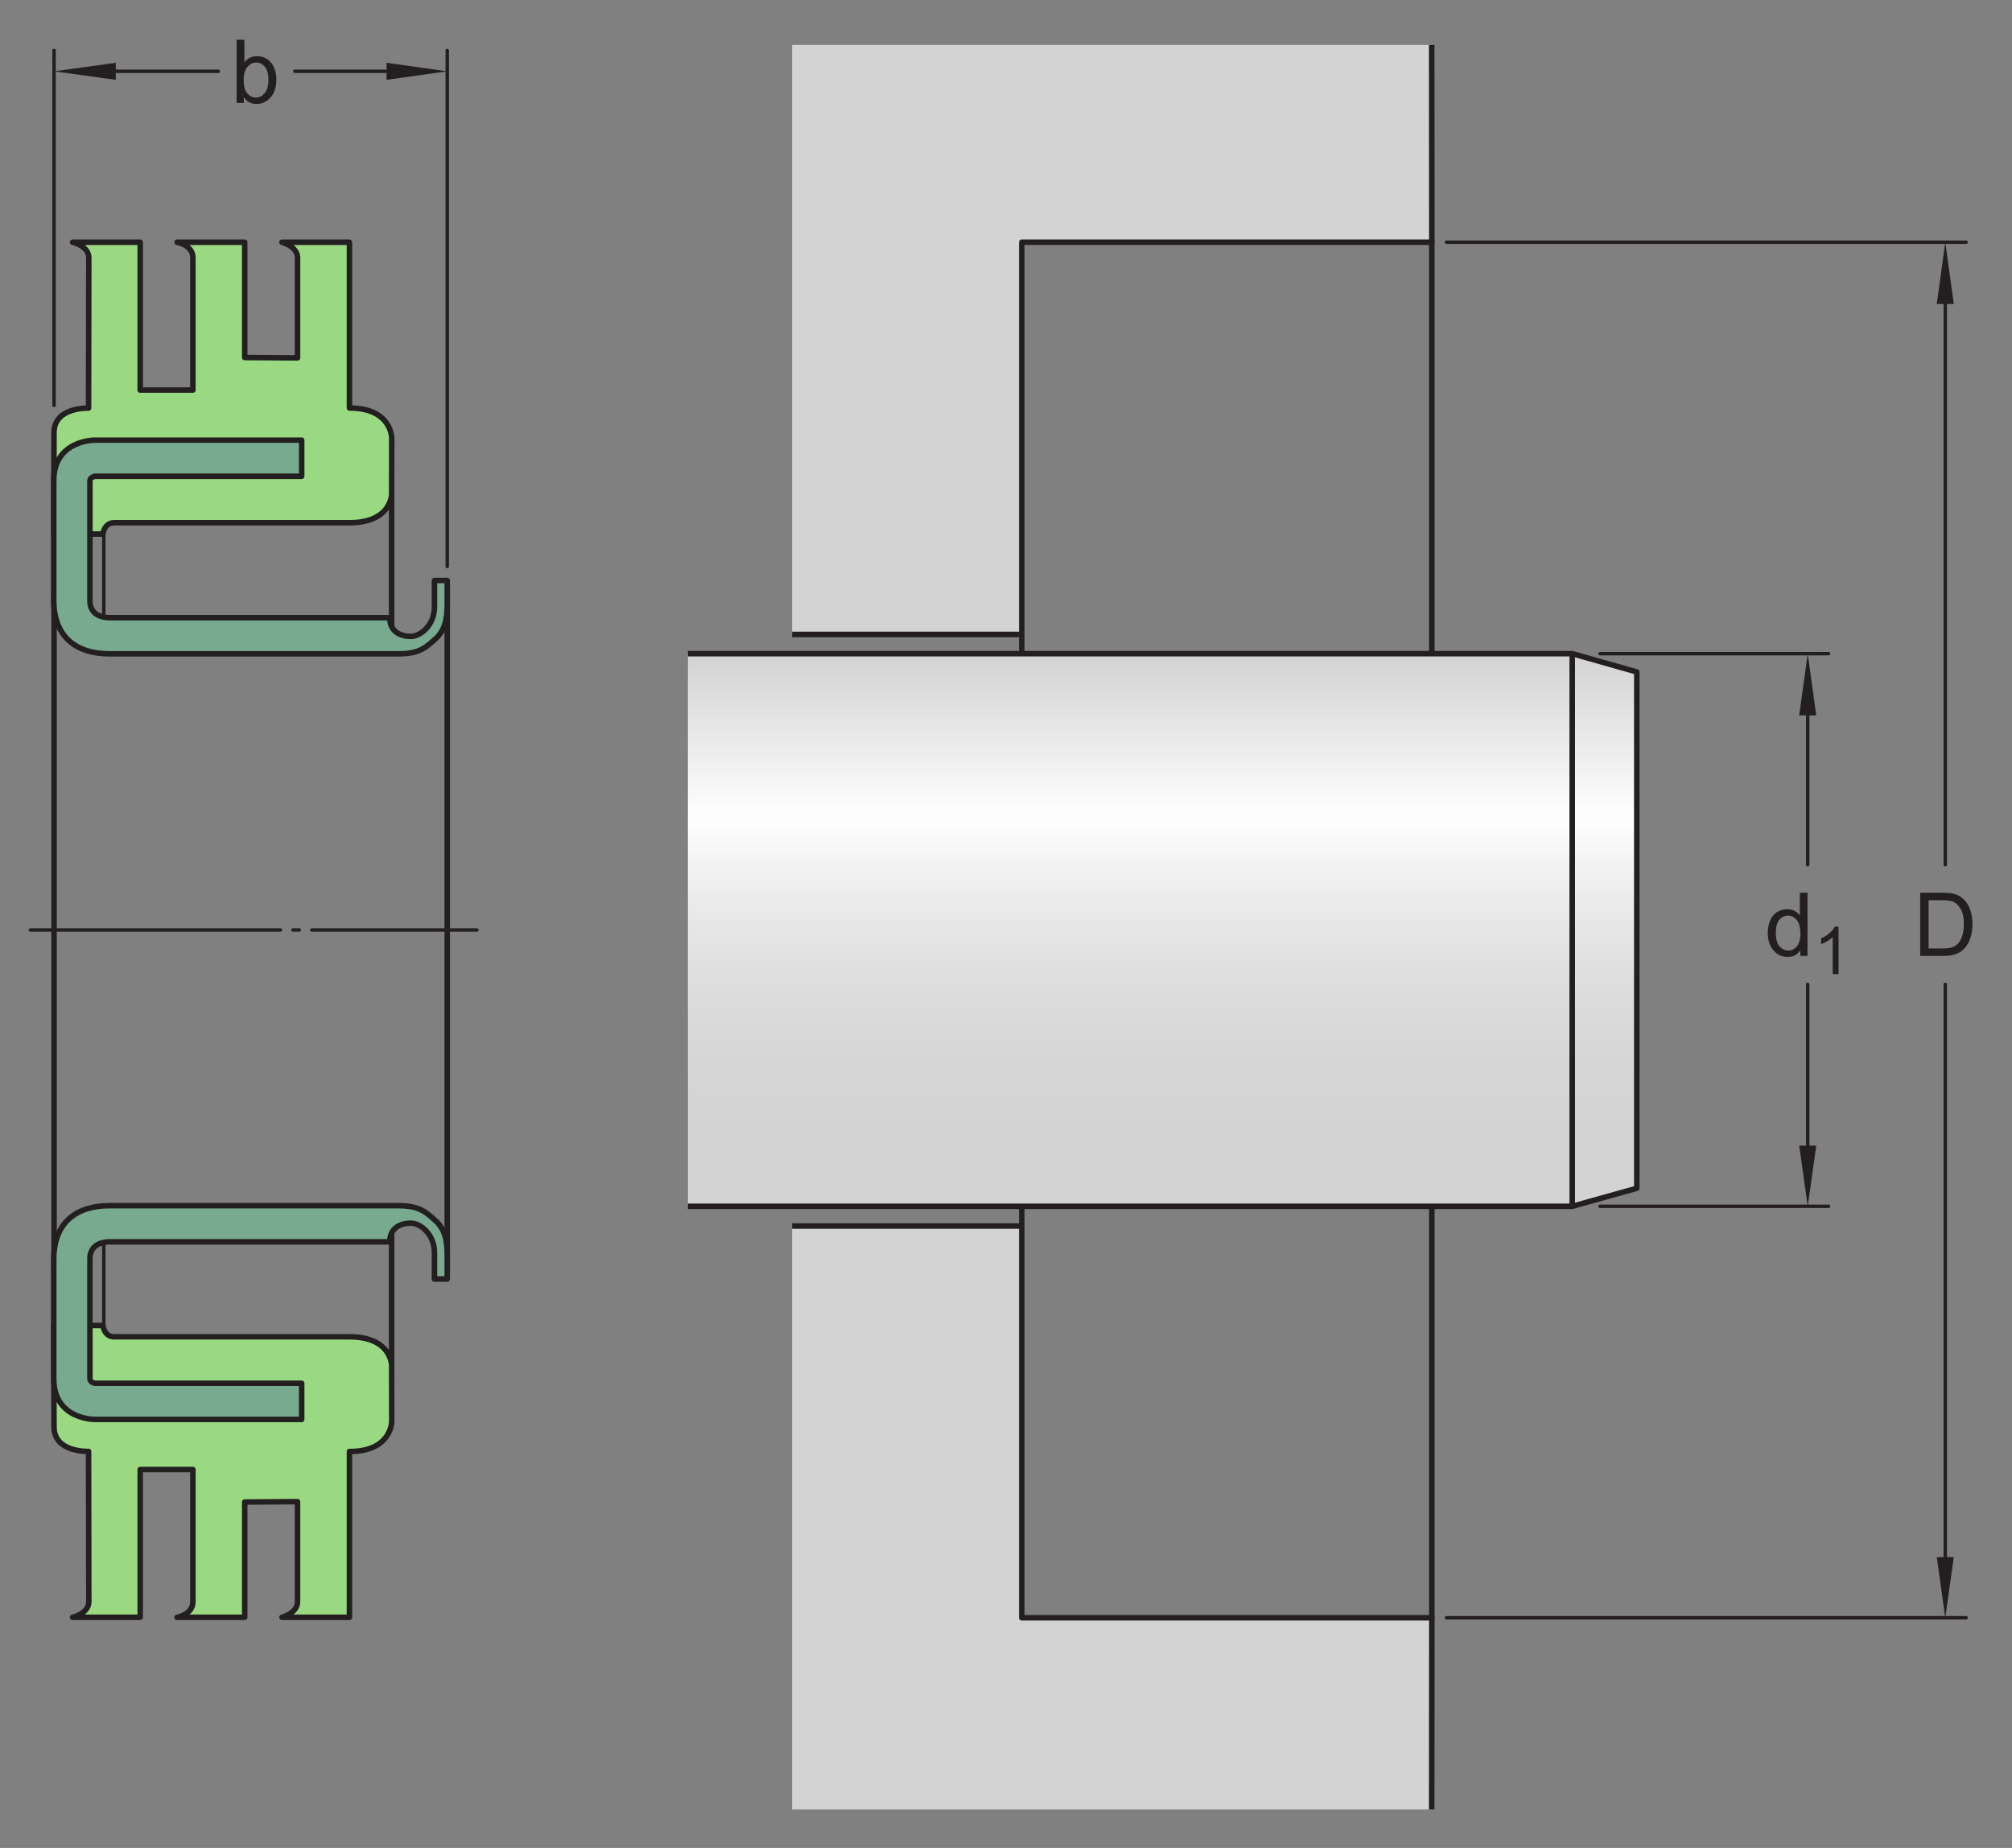 <?xml version="1.0" encoding="UTF-8"?>
<svg xmlns="http://www.w3.org/2000/svg" xmlns:xlink="http://www.w3.org/1999/xlink" width="273.67pt" height="251.33pt" viewBox="0 0 273.67 251.33" version="1.1">
<rect x="0" y="0" width="273.67" height="251.33" fill="#808080" stroke="none"/>
<defs>
<g>
<symbol overflow="visible" id="glyph0-0">
<path style="stroke:none;" d="M 1.5 0 L 1.5 -7.5 L 7.5 -7.5 L 7.5 0 Z M 1.688 -0.188 L 7.312 -0.188 L 7.312 -7.312 L 1.688 -7.312 Z M 1.688 -0.188 "/>
</symbol>
<symbol overflow="visible" id="glyph0-1">
<path style="stroke:none;" d="M 1.766 0 L 0.781 0 L 0.781 -8.594 L 1.844 -8.594 L 1.844 -5.531 C 2.289 -6.082 2.859 -6.359 3.547 -6.359 C 3.93 -6.359 4.289 -6.281 4.625 -6.125 C 4.969 -5.977 5.25 -5.766 5.469 -5.484 C 5.695 -5.203 5.875 -4.863 6 -4.469 C 6.125 -4.07 6.188 -3.648 6.188 -3.203 C 6.188 -2.141 5.922 -1.316 5.391 -0.734 C 4.859 -0.148 4.227 0.141 3.5 0.141 C 2.758 0.141 2.18 -0.164 1.766 -0.781 Z M 1.75 -3.156 C 1.75 -2.414 1.852 -1.879 2.062 -1.547 C 2.395 -1.004 2.844 -0.734 3.406 -0.734 C 3.863 -0.734 4.258 -0.93 4.594 -1.328 C 4.938 -1.723 5.109 -2.32 5.109 -3.125 C 5.109 -3.938 4.945 -4.535 4.625 -4.922 C 4.301 -5.305 3.91 -5.5 3.453 -5.5 C 2.992 -5.5 2.594 -5.297 2.25 -4.891 C 1.914 -4.492 1.75 -3.914 1.75 -3.156 Z M 1.75 -3.156 "/>
</symbol>
<symbol overflow="visible" id="glyph0-2">
<path style="stroke:none;" d="M 4.828 0 L 4.828 -0.781 C 4.43 -0.164 3.852 0.141 3.094 0.141 C 2.594 0.141 2.133 0.004 1.719 -0.266 C 1.301 -0.547 0.977 -0.93 0.75 -1.422 C 0.52 -1.91 0.406 -2.473 0.406 -3.109 C 0.406 -3.723 0.508 -4.285 0.719 -4.797 C 0.926 -5.305 1.238 -5.691 1.656 -5.953 C 2.07 -6.223 2.535 -6.359 3.047 -6.359 C 3.422 -6.359 3.754 -6.281 4.047 -6.125 C 4.336 -5.969 4.578 -5.766 4.766 -5.516 L 4.766 -8.594 L 5.812 -8.594 L 5.812 0 Z M 1.5 -3.109 C 1.5 -2.305 1.664 -1.707 2 -1.312 C 2.332 -0.926 2.727 -0.734 3.188 -0.734 C 3.645 -0.734 4.035 -0.922 4.359 -1.297 C 4.68 -1.672 4.844 -2.242 4.844 -3.016 C 4.844 -3.867 4.676 -4.492 4.344 -4.891 C 4.02 -5.285 3.617 -5.484 3.141 -5.484 C 2.672 -5.484 2.281 -5.289 1.969 -4.906 C 1.656 -4.531 1.5 -3.93 1.5 -3.109 Z M 1.5 -3.109 "/>
</symbol>
<symbol overflow="visible" id="glyph0-3">
<path style="stroke:none;" d="M 0.922 0 L 0.922 -8.594 L 3.891 -8.594 C 4.555 -8.594 5.066 -8.551 5.422 -8.469 C 5.91 -8.352 6.328 -8.148 6.672 -7.859 C 7.129 -7.473 7.469 -6.977 7.688 -6.375 C 7.914 -5.781 8.031 -5.102 8.031 -4.344 C 8.031 -3.688 7.953 -3.109 7.797 -2.609 C 7.648 -2.109 7.457 -1.691 7.219 -1.359 C 6.977 -1.023 6.711 -0.766 6.422 -0.578 C 6.141 -0.391 5.801 -0.242 5.406 -0.141 C 5.008 -0.047 4.551 0 4.031 0 Z M 2.062 -1.016 L 3.891 -1.016 C 4.461 -1.016 4.91 -1.066 5.234 -1.172 C 5.555 -1.273 5.812 -1.426 6 -1.625 C 6.27 -1.883 6.477 -2.242 6.625 -2.703 C 6.781 -3.16 6.859 -3.711 6.859 -4.359 C 6.859 -5.254 6.707 -5.941 6.406 -6.422 C 6.113 -6.91 5.758 -7.238 5.344 -7.406 C 5.031 -7.52 4.539 -7.578 3.875 -7.578 L 2.062 -7.578 Z M 2.062 -1.016 "/>
</symbol>
<symbol overflow="visible" id="glyph1-0">
<path style="stroke:none;" d="M 1.125 0 L 1.125 -5.625 L 5.625 -5.625 L 5.625 0 Z M 1.266 -0.141 L 5.484 -0.141 L 5.484 -5.484 L 1.266 -5.484 Z M 1.266 -0.141 "/>
</symbol>
<symbol overflow="visible" id="glyph1-1">
<path style="stroke:none;" d="M 3.359 0 L 2.562 0 L 2.562 -5.047 C 2.375 -4.859 2.125 -4.672 1.812 -4.484 C 1.5 -4.305 1.223 -4.176 0.984 -4.094 L 0.984 -4.859 C 1.422 -5.055 1.805 -5.301 2.141 -5.594 C 2.473 -5.895 2.707 -6.188 2.844 -6.469 L 3.359 -6.469 Z M 3.359 0 "/>
</symbol>
</g>
<clipPath id="clip1">
  <path d="M 93 88 L 223 88 L 223 165 L 93 165 Z M 93 88 "/>
</clipPath>
<clipPath id="clip2">
  <path d="M 93.57 164.066 L 213.852 164.066 L 222.637 161.609 L 222.637 91.391 L 213.852 88.902 L 93.57 88.902 "/>
</clipPath>
<clipPath id="clip3">
  <path d="M 93.57 164.066 L 213.852 164.066 L 222.637 161.609 L 222.637 91.391 L 213.852 88.902 L 93.57 88.902 "/>
</clipPath>
<linearGradient id="linear0" gradientUnits="userSpaceOnUse" x1="-0" y1="0" x2="1" y2="0" gradientTransform="matrix(0,75.166,-75.166,0,158.104,88.901)">
<stop offset="0" style="stop-color:rgb(82.745%,82.431%,82.509%);stop-opacity:1;"/>
<stop offset="0.004" style="stop-color:rgb(82.971%,82.661%,82.738%);stop-opacity:1;"/>
<stop offset="0.008" style="stop-color:rgb(83.195%,82.89%,82.967%);stop-opacity:1;"/>
<stop offset="0.012" style="stop-color:rgb(83.421%,83.119%,83.194%);stop-opacity:1;"/>
<stop offset="0.016" style="stop-color:rgb(83.644%,83.347%,83.421%);stop-opacity:1;"/>
<stop offset="0.02" style="stop-color:rgb(83.87%,83.575%,83.649%);stop-opacity:1;"/>
<stop offset="0.023" style="stop-color:rgb(84.093%,83.804%,83.876%);stop-opacity:1;"/>
<stop offset="0.027" style="stop-color:rgb(84.319%,84.033%,84.103%);stop-opacity:1;"/>
<stop offset="0.031" style="stop-color:rgb(84.544%,84.262%,84.332%);stop-opacity:1;"/>
<stop offset="0.035" style="stop-color:rgb(84.769%,84.491%,84.561%);stop-opacity:1;"/>
<stop offset="0.039" style="stop-color:rgb(84.993%,84.72%,84.787%);stop-opacity:1;"/>
<stop offset="0.043" style="stop-color:rgb(85.217%,84.949%,85.016%);stop-opacity:1;"/>
<stop offset="0.047" style="stop-color:rgb(85.442%,85.176%,85.242%);stop-opacity:1;"/>
<stop offset="0.051" style="stop-color:rgb(85.666%,85.405%,85.471%);stop-opacity:1;"/>
<stop offset="0.055" style="stop-color:rgb(85.892%,85.635%,85.698%);stop-opacity:1;"/>
<stop offset="0.059" style="stop-color:rgb(86.116%,85.864%,85.927%);stop-opacity:1;"/>
<stop offset="0.062" style="stop-color:rgb(86.34%,86.092%,86.154%);stop-opacity:1;"/>
<stop offset="0.066" style="stop-color:rgb(86.566%,86.32%,86.382%);stop-opacity:1;"/>
<stop offset="0.07" style="stop-color:rgb(86.789%,86.549%,86.609%);stop-opacity:1;"/>
<stop offset="0.074" style="stop-color:rgb(87.015%,86.778%,86.836%);stop-opacity:1;"/>
<stop offset="0.078" style="stop-color:rgb(87.239%,87.007%,87.065%);stop-opacity:1;"/>
<stop offset="0.082" style="stop-color:rgb(87.465%,87.236%,87.294%);stop-opacity:1;"/>
<stop offset="0.086" style="stop-color:rgb(87.689%,87.465%,87.52%);stop-opacity:1;"/>
<stop offset="0.09" style="stop-color:rgb(87.914%,87.694%,87.749%);stop-opacity:1;"/>
<stop offset="0.094" style="stop-color:rgb(88.138%,87.921%,87.975%);stop-opacity:1;"/>
<stop offset="0.098" style="stop-color:rgb(88.362%,88.15%,88.203%);stop-opacity:1;"/>
<stop offset="0.102" style="stop-color:rgb(88.588%,88.38%,88.431%);stop-opacity:1;"/>
<stop offset="0.105" style="stop-color:rgb(88.812%,88.609%,88.66%);stop-opacity:1;"/>
<stop offset="0.109" style="stop-color:rgb(89.037%,88.837%,88.887%);stop-opacity:1;"/>
<stop offset="0.113" style="stop-color:rgb(89.261%,89.066%,89.114%);stop-opacity:1;"/>
<stop offset="0.117" style="stop-color:rgb(89.485%,89.294%,89.342%);stop-opacity:1;"/>
<stop offset="0.121" style="stop-color:rgb(89.711%,89.523%,89.569%);stop-opacity:1;"/>
<stop offset="0.125" style="stop-color:rgb(89.935%,89.752%,89.798%);stop-opacity:1;"/>
<stop offset="0.129" style="stop-color:rgb(90.161%,89.981%,90.025%);stop-opacity:1;"/>
<stop offset="0.133" style="stop-color:rgb(90.384%,90.21%,90.253%);stop-opacity:1;"/>
<stop offset="0.137" style="stop-color:rgb(90.61%,90.439%,90.482%);stop-opacity:1;"/>
<stop offset="0.141" style="stop-color:rgb(90.834%,90.666%,90.707%);stop-opacity:1;"/>
<stop offset="0.145" style="stop-color:rgb(91.058%,90.895%,90.936%);stop-opacity:1;"/>
<stop offset="0.148" style="stop-color:rgb(91.284%,91.125%,91.164%);stop-opacity:1;"/>
<stop offset="0.152" style="stop-color:rgb(91.508%,91.354%,91.393%);stop-opacity:1;"/>
<stop offset="0.156" style="stop-color:rgb(91.733%,91.582%,91.62%);stop-opacity:1;"/>
<stop offset="0.16" style="stop-color:rgb(91.957%,91.811%,91.847%);stop-opacity:1;"/>
<stop offset="0.164" style="stop-color:rgb(92.181%,92.039%,92.075%);stop-opacity:1;"/>
<stop offset="0.168" style="stop-color:rgb(92.406%,92.268%,92.302%);stop-opacity:1;"/>
<stop offset="0.172" style="stop-color:rgb(92.632%,92.497%,92.531%);stop-opacity:1;"/>
<stop offset="0.176" style="stop-color:rgb(92.856%,92.726%,92.758%);stop-opacity:1;"/>
<stop offset="0.18" style="stop-color:rgb(93.08%,92.955%,92.986%);stop-opacity:1;"/>
<stop offset="0.184" style="stop-color:rgb(93.306%,93.184%,93.214%);stop-opacity:1;"/>
<stop offset="0.188" style="stop-color:rgb(93.529%,93.411%,93.44%);stop-opacity:1;"/>
<stop offset="0.191" style="stop-color:rgb(93.755%,93.64%,93.669%);stop-opacity:1;"/>
<stop offset="0.195" style="stop-color:rgb(93.979%,93.871%,93.896%);stop-opacity:1;"/>
<stop offset="0.199" style="stop-color:rgb(94.205%,94.099%,94.125%);stop-opacity:1;"/>
<stop offset="0.203" style="stop-color:rgb(94.429%,94.327%,94.353%);stop-opacity:1;"/>
<stop offset="0.207" style="stop-color:rgb(94.653%,94.556%,94.58%);stop-opacity:1;"/>
<stop offset="0.211" style="stop-color:rgb(94.878%,94.785%,94.807%);stop-opacity:1;"/>
<stop offset="0.215" style="stop-color:rgb(95.102%,95.013%,95.035%);stop-opacity:1;"/>
<stop offset="0.219" style="stop-color:rgb(95.328%,95.242%,95.264%);stop-opacity:1;"/>
<stop offset="0.223" style="stop-color:rgb(95.552%,95.471%,95.491%);stop-opacity:1;"/>
<stop offset="0.227" style="stop-color:rgb(95.776%,95.7%,95.718%);stop-opacity:1;"/>
<stop offset="0.23" style="stop-color:rgb(96.001%,95.929%,95.947%);stop-opacity:1;"/>
<stop offset="0.234" style="stop-color:rgb(96.225%,96.156%,96.173%);stop-opacity:1;"/>
<stop offset="0.238" style="stop-color:rgb(96.451%,96.385%,96.402%);stop-opacity:1;"/>
<stop offset="0.242" style="stop-color:rgb(96.675%,96.616%,96.629%);stop-opacity:1;"/>
<stop offset="0.246" style="stop-color:rgb(96.901%,96.844%,96.858%);stop-opacity:1;"/>
<stop offset="0.25" style="stop-color:rgb(97.124%,97.072%,97.086%);stop-opacity:1;"/>
<stop offset="0.254" style="stop-color:rgb(97.35%,97.301%,97.313%);stop-opacity:1;"/>
<stop offset="0.258" style="stop-color:rgb(97.574%,97.53%,97.54%);stop-opacity:1;"/>
<stop offset="0.262" style="stop-color:rgb(97.798%,97.758%,97.768%);stop-opacity:1;"/>
<stop offset="0.266" style="stop-color:rgb(98.022%,97.986%,97.995%);stop-opacity:1;"/>
<stop offset="0.27" style="stop-color:rgb(98.247%,98.215%,98.224%);stop-opacity:1;"/>
<stop offset="0.273" style="stop-color:rgb(98.473%,98.445%,98.451%);stop-opacity:1;"/>
<stop offset="0.277" style="stop-color:rgb(98.697%,98.674%,98.68%);stop-opacity:1;"/>
<stop offset="0.281" style="stop-color:rgb(98.921%,98.901%,98.906%);stop-opacity:1;"/>
<stop offset="0.312" style="stop-color:rgb(99.078%,99.062%,99.065%);stop-opacity:1;"/>
<stop offset="0.316" style="stop-color:rgb(98.999%,98.981%,98.985%);stop-opacity:1;"/>
<stop offset="0.32" style="stop-color:rgb(98.763%,98.741%,98.746%);stop-opacity:1;"/>
<stop offset="0.324" style="stop-color:rgb(98.532%,98.506%,98.512%);stop-opacity:1;"/>
<stop offset="0.328" style="stop-color:rgb(98.302%,98.271%,98.279%);stop-opacity:1;"/>
<stop offset="0.332" style="stop-color:rgb(98.076%,98.041%,98.05%);stop-opacity:1;"/>
<stop offset="0.336" style="stop-color:rgb(97.85%,97.81%,97.82%);stop-opacity:1;"/>
<stop offset="0.34" style="stop-color:rgb(97.627%,97.585%,97.595%);stop-opacity:1;"/>
<stop offset="0.344" style="stop-color:rgb(97.404%,97.357%,97.369%);stop-opacity:1;"/>
<stop offset="0.348" style="stop-color:rgb(97.186%,97.134%,97.148%);stop-opacity:1;"/>
<stop offset="0.352" style="stop-color:rgb(96.968%,96.913%,96.927%);stop-opacity:1;"/>
<stop offset="0.355" style="stop-color:rgb(96.754%,96.695%,96.71%);stop-opacity:1;"/>
<stop offset="0.359" style="stop-color:rgb(96.539%,96.477%,96.492%);stop-opacity:1;"/>
<stop offset="0.363" style="stop-color:rgb(96.329%,96.263%,96.278%);stop-opacity:1;"/>
<stop offset="0.367" style="stop-color:rgb(96.118%,96.048%,96.065%);stop-opacity:1;"/>
<stop offset="0.371" style="stop-color:rgb(95.912%,95.837%,95.856%);stop-opacity:1;"/>
<stop offset="0.375" style="stop-color:rgb(95.705%,95.627%,95.647%);stop-opacity:1;"/>
<stop offset="0.379" style="stop-color:rgb(95.503%,95.421%,95.441%);stop-opacity:1;"/>
<stop offset="0.383" style="stop-color:rgb(95.3%,95.215%,95.236%);stop-opacity:1;"/>
<stop offset="0.387" style="stop-color:rgb(95.1%,95.012%,95.033%);stop-opacity:1;"/>
<stop offset="0.391" style="stop-color:rgb(94.902%,94.809%,94.832%);stop-opacity:1;"/>
<stop offset="0.395" style="stop-color:rgb(94.707%,94.611%,94.635%);stop-opacity:1;"/>
<stop offset="0.398" style="stop-color:rgb(94.513%,94.412%,94.438%);stop-opacity:1;"/>
<stop offset="0.402" style="stop-color:rgb(94.322%,94.218%,94.244%);stop-opacity:1;"/>
<stop offset="0.406" style="stop-color:rgb(94.131%,94.025%,94.051%);stop-opacity:1;"/>
<stop offset="0.41" style="stop-color:rgb(93.944%,93.834%,93.861%);stop-opacity:1;"/>
<stop offset="0.414" style="stop-color:rgb(93.756%,93.642%,93.671%);stop-opacity:1;"/>
<stop offset="0.418" style="stop-color:rgb(93.573%,93.456%,93.484%);stop-opacity:1;"/>
<stop offset="0.422" style="stop-color:rgb(93.39%,93.269%,93.3%);stop-opacity:1;"/>
<stop offset="0.426" style="stop-color:rgb(93.21%,93.086%,93.117%);stop-opacity:1;"/>
<stop offset="0.43" style="stop-color:rgb(93.03%,92.902%,92.934%);stop-opacity:1;"/>
<stop offset="0.434" style="stop-color:rgb(92.854%,92.725%,92.757%);stop-opacity:1;"/>
<stop offset="0.438" style="stop-color:rgb(92.677%,92.545%,92.578%);stop-opacity:1;"/>
<stop offset="0.441" style="stop-color:rgb(92.505%,92.369%,92.403%);stop-opacity:1;"/>
<stop offset="0.445" style="stop-color:rgb(92.332%,92.194%,92.227%);stop-opacity:1;"/>
<stop offset="0.453" style="stop-color:rgb(92.165%,92.021%,92.056%);stop-opacity:1;"/>
<stop offset="0.461" style="stop-color:rgb(91.83%,91.682%,91.719%);stop-opacity:1;"/>
<stop offset="0.469" style="stop-color:rgb(91.504%,91.35%,91.388%);stop-opacity:1;"/>
<stop offset="0.477" style="stop-color:rgb(91.185%,91.025%,91.064%);stop-opacity:1;"/>
<stop offset="0.484" style="stop-color:rgb(90.872%,90.707%,90.749%);stop-opacity:1;"/>
<stop offset="0.492" style="stop-color:rgb(90.567%,90.396%,90.439%);stop-opacity:1;"/>
<stop offset="0.5" style="stop-color:rgb(90.269%,90.092%,90.137%);stop-opacity:1;"/>
<stop offset="0.508" style="stop-color:rgb(89.98%,89.796%,89.842%);stop-opacity:1;"/>
<stop offset="0.516" style="stop-color:rgb(89.694%,89.507%,89.554%);stop-opacity:1;"/>
<stop offset="0.523" style="stop-color:rgb(89.417%,89.224%,89.272%);stop-opacity:1;"/>
<stop offset="0.531" style="stop-color:rgb(89.146%,88.95%,88.998%);stop-opacity:1;"/>
<stop offset="0.539" style="stop-color:rgb(88.882%,88.68%,88.73%);stop-opacity:1;"/>
<stop offset="0.547" style="stop-color:rgb(88.626%,88.419%,88.47%);stop-opacity:1;"/>
<stop offset="0.555" style="stop-color:rgb(88.374%,88.162%,88.216%);stop-opacity:1;"/>
<stop offset="0.562" style="stop-color:rgb(88.13%,87.915%,87.968%);stop-opacity:1;"/>
<stop offset="0.57" style="stop-color:rgb(87.894%,87.674%,87.729%);stop-opacity:1;"/>
<stop offset="0.578" style="stop-color:rgb(87.663%,87.439%,87.495%);stop-opacity:1;"/>
<stop offset="0.586" style="stop-color:rgb(87.439%,87.21%,87.267%);stop-opacity:1;"/>
<stop offset="0.594" style="stop-color:rgb(87.219%,86.987%,87.045%);stop-opacity:1;"/>
<stop offset="0.602" style="stop-color:rgb(87.009%,86.772%,86.83%);stop-opacity:1;"/>
<stop offset="0.609" style="stop-color:rgb(86.801%,86.562%,86.621%);stop-opacity:1;"/>
<stop offset="0.617" style="stop-color:rgb(86.603%,86.359%,86.42%);stop-opacity:1;"/>
<stop offset="0.625" style="stop-color:rgb(86.409%,86.162%,86.223%);stop-opacity:1;"/>
<stop offset="0.633" style="stop-color:rgb(86.221%,85.97%,86.032%);stop-opacity:1;"/>
<stop offset="0.641" style="stop-color:rgb(86.04%,85.785%,85.847%);stop-opacity:1;"/>
<stop offset="0.648" style="stop-color:rgb(85.863%,85.605%,85.669%);stop-opacity:1;"/>
<stop offset="0.656" style="stop-color:rgb(85.693%,85.432%,85.497%);stop-opacity:1;"/>
<stop offset="0.672" style="stop-color:rgb(85.451%,85.185%,85.252%);stop-opacity:1;"/>
<stop offset="0.688" style="stop-color:rgb(85.144%,84.874%,84.941%);stop-opacity:1;"/>
<stop offset="0.703" style="stop-color:rgb(84.86%,84.584%,84.653%);stop-opacity:1;"/>
<stop offset="0.719" style="stop-color:rgb(84.598%,84.317%,84.387%);stop-opacity:1;"/>
<stop offset="0.734" style="stop-color:rgb(84.355%,84.071%,84.142%);stop-opacity:1;"/>
<stop offset="0.75" style="stop-color:rgb(84.134%,83.846%,83.917%);stop-opacity:1;"/>
<stop offset="0.766" style="stop-color:rgb(83.931%,83.64%,83.711%);stop-opacity:1;"/>
<stop offset="0.781" style="stop-color:rgb(83.748%,83.452%,83.525%);stop-opacity:1;"/>
<stop offset="0.812" style="stop-color:rgb(83.513%,83.212%,83.287%);stop-opacity:1;"/>
<stop offset="0.844" style="stop-color:rgb(83.25%,82.947%,83.022%);stop-opacity:1;"/>
<stop offset="0.875" style="stop-color:rgb(83.052%,82.744%,82.82%);stop-opacity:1;"/>
<stop offset="1" style="stop-color:rgb(82.857%,82.545%,82.623%);stop-opacity:1;"/>
</linearGradient>
</defs>
<g id="surface1">
<path style="fill:none;stroke-width:7.48;stroke-linecap:round;stroke-linejoin:miter;stroke:rgb(13.73%,12.16%,12.549%);stroke-opacity:1;stroke-miterlimit:1;" d="M 1947.539 2183.886 L 1947.539 313.027 " transform="matrix(0.1,0,0,-0.1,0,251.33)"/>
<path style="fill:none;stroke-width:7.48;stroke-linecap:round;stroke-linejoin:miter;stroke:rgb(13.73%,12.16%,12.549%);stroke-opacity:1;stroke-miterlimit:1;" d="M 1389.805 1650.448 L 1389.805 845.8 " transform="matrix(0.1,0,0,-0.1,0,251.33)"/>
<path style="fill:none;stroke-width:7.48;stroke-linecap:butt;stroke-linejoin:miter;stroke:rgb(13.73%,12.16%,12.549%);stroke-opacity:1;stroke-miterlimit:3.864;" d="M 532.695 1864.042 L 532.695 1661.073 " transform="matrix(0.1,0,0,-0.1,0,251.33)"/>
<path style="fill:none;stroke-width:7.48;stroke-linecap:butt;stroke-linejoin:miter;stroke:rgb(13.73%,12.16%,12.549%);stroke-opacity:1;stroke-miterlimit:3.864;" d="M 73.516 1707.753 L 73.516 1248.456 " transform="matrix(0.1,0,0,-0.1,0,251.33)"/>
<path style="fill:none;stroke-width:7.48;stroke-linecap:butt;stroke-linejoin:miter;stroke:rgb(13.73%,12.16%,12.549%);stroke-opacity:1;stroke-miterlimit:3.864;" d="M 608.32 1712.753 L 608.32 1248.456 " transform="matrix(0.1,0,0,-0.1,0,251.33)"/>
<path style=" stroke:none;fill-rule:nonzero;fill:rgb(82.751%,82.437%,82.515%);fill-opacity:1;" d="M 194.738 6.109 L 107.738 6.109 L 107.738 86.285 L 138.98 86.285 L 138.98 32.941 L 194.758 32.941 "/>
<path style=" stroke:none;fill-rule:nonzero;fill:rgb(82.751%,82.437%,82.515%);fill-opacity:1;" d="M 194.754 220.027 L 138.98 220.027 L 138.98 166.75 L 107.738 166.75 L 107.738 246.098 L 194.738 246.098 "/>
<path style="fill:none;stroke-width:7.48;stroke-linecap:butt;stroke-linejoin:round;stroke:rgb(13.73%,12.16%,12.549%);stroke-opacity:1;stroke-miterlimit:3.864;" d="M 1077.383 1650.448 L 1389.805 1650.448 L 1389.805 2183.886 L 1947.578 2183.886 L 1947.383 2452.206 " transform="matrix(0.1,0,0,-0.1,0,251.33)"/>
<path style="fill:none;stroke-width:7.48;stroke-linecap:butt;stroke-linejoin:round;stroke:rgb(13.73%,12.16%,12.549%);stroke-opacity:1;stroke-miterlimit:3.864;" d="M 1947.383 52.323 L 1947.578 313.027 L 1389.805 313.027 L 1389.805 845.8 L 1077.383 845.8 " transform="matrix(0.1,0,0,-0.1,0,251.33)"/>
<g clip-path="url(#clip1)" clip-rule="nonzero">
<g clip-path="url(#clip2)" clip-rule="nonzero">
<g clip-path="url(#clip3)" clip-rule="nonzero">
<path style=" stroke:none;fill-rule:nonzero;fill:url(#linear0);" d="M 222.637 88.902 L 93.57 88.902 L 93.57 164.066 L 222.637 164.066 Z M 222.637 88.902 "/>
</g>
</g>
</g>
<path style="fill:none;stroke-width:7.48;stroke-linecap:butt;stroke-linejoin:round;stroke:rgb(13.73%,12.16%,12.549%);stroke-opacity:1;stroke-miterlimit:3.864;" d="M 935.703 872.636 L 2138.516 872.636 L 2226.367 897.206 L 2226.367 1599.394 L 2138.516 1624.277 L 935.703 1624.277 " transform="matrix(0.1,0,0,-0.1,0,251.33)"/>
<path style="fill:none;stroke-width:7.48;stroke-linecap:butt;stroke-linejoin:round;stroke:rgb(13.73%,12.16%,12.549%);stroke-opacity:1;stroke-miterlimit:3.864;" d="M 2138.516 1624.277 L 2138.516 872.636 " transform="matrix(0.1,0,0,-0.1,0,251.33)"/>
<path style="fill:none;stroke-width:4.68;stroke-linecap:round;stroke-linejoin:miter;stroke:rgb(13.73%,12.16%,12.549%);stroke-opacity:1;stroke-dasharray:340.16,17,8.6,17;stroke-miterlimit:4;" d="M 41.289 1248.456 L 648.672 1248.456 " transform="matrix(0.1,0,0,-0.1,0,251.33)"/>
<g style="fill:rgb(13.73%,12.16%,12.549%);fill-opacity:1;">
  <use xlink:href="#glyph0-1" x="31.4" y="13.999"/>
</g>
<path style="fill:none;stroke-width:4.68;stroke-linecap:round;stroke-linejoin:miter;stroke:rgb(13.73%,12.16%,12.549%);stroke-opacity:1;stroke-miterlimit:1;" d="M 73.516 1961.894 L 73.516 2444.667 " transform="matrix(0.1,0,0,-0.1,0,251.33)"/>
<path style="fill:none;stroke-width:4.68;stroke-linecap:round;stroke-linejoin:miter;stroke:rgb(13.73%,12.16%,12.549%);stroke-opacity:1;stroke-miterlimit:1;" d="M 136.211 2416.308 L 296.914 2416.308 " transform="matrix(0.1,0,0,-0.1,0,251.33)"/>
<path style=" stroke:none;fill-rule:nonzero;fill:rgb(13.73%,12.16%,12.549%);fill-opacity:1;" d="M 15.75 10.859 L 7.352 9.699 L 15.75 8.539 "/>
<path style="fill:none;stroke-width:4.68;stroke-linecap:round;stroke-linejoin:miter;stroke:rgb(13.73%,12.16%,12.549%);stroke-opacity:1;stroke-miterlimit:1;" d="M 608.32 1742.753 L 608.32 2444.667 " transform="matrix(0.1,0,0,-0.1,0,251.33)"/>
<path style="fill:none;stroke-width:4.68;stroke-linecap:round;stroke-linejoin:miter;stroke:rgb(13.73%,12.16%,12.549%);stroke-opacity:1;stroke-miterlimit:1;" d="M 401.016 2416.308 L 546.914 2416.308 " transform="matrix(0.1,0,0,-0.1,0,251.33)"/>
<path style=" stroke:none;fill-rule:nonzero;fill:rgb(13.73%,12.16%,12.549%);fill-opacity:1;" d="M 52.578 8.539 L 60.832 9.699 L 52.578 10.859 "/>
<g style="fill:rgb(13.73%,12.16%,12.549%);fill-opacity:1;">
  <use xlink:href="#glyph0-2" x="240.045" y="130.012"/>
</g>
<g style="fill:rgb(13.73%,12.16%,12.549%);fill-opacity:1;">
  <use xlink:href="#glyph1-1" x="246.719" y="132.493"/>
</g>
<path style="fill:none;stroke-width:4.68;stroke-linecap:round;stroke-linejoin:miter;stroke:rgb(13.73%,12.16%,12.549%);stroke-opacity:1;stroke-miterlimit:1;" d="M 2176.367 1624.277 L 2487.188 1624.277 " transform="matrix(0.1,0,0,-0.1,0,251.33)"/>
<path style="fill:none;stroke-width:4.68;stroke-linecap:round;stroke-linejoin:miter;stroke:rgb(13.73%,12.16%,12.549%);stroke-opacity:1;stroke-miterlimit:1;" d="M 2458.828 1561.581 L 2458.828 1337.245 " transform="matrix(0.1,0,0,-0.1,0,251.33)"/>
<path style=" stroke:none;fill-rule:nonzero;fill:rgb(13.73%,12.16%,12.549%);fill-opacity:1;" d="M 244.723 97.301 L 245.883 88.902 L 247.043 97.301 "/>
<path style="fill:none;stroke-width:4.68;stroke-linecap:round;stroke-linejoin:miter;stroke:rgb(13.73%,12.16%,12.549%);stroke-opacity:1;stroke-miterlimit:1;" d="M 2176.367 872.636 L 2487.188 872.636 " transform="matrix(0.1,0,0,-0.1,0,251.33)"/>
<path style="fill:none;stroke-width:4.68;stroke-linecap:round;stroke-linejoin:miter;stroke:rgb(13.73%,12.16%,12.549%);stroke-opacity:1;stroke-miterlimit:1;" d="M 2458.828 1174.55 L 2458.828 934.042 " transform="matrix(0.1,0,0,-0.1,0,251.33)"/>
<path style=" stroke:none;fill-rule:nonzero;fill:rgb(13.73%,12.16%,12.549%);fill-opacity:1;" d="M 247.047 155.812 L 245.883 164.066 L 244.727 155.812 "/>
<g style="fill:rgb(13.73%,12.16%,12.549%);fill-opacity:1;">
  <use xlink:href="#glyph0-3" x="260.262" y="130.012"/>
</g>
<path style="fill:none;stroke-width:4.68;stroke-linecap:round;stroke-linejoin:miter;stroke:rgb(13.73%,12.16%,12.549%);stroke-opacity:1;stroke-miterlimit:1;" d="M 1967.539 2183.886 L 2674.297 2183.886 " transform="matrix(0.1,0,0,-0.1,0,251.33)"/>
<path style="fill:none;stroke-width:4.68;stroke-linecap:round;stroke-linejoin:miter;stroke:rgb(13.73%,12.16%,12.549%);stroke-opacity:1;stroke-miterlimit:1;" d="M 2645.938 2121.152 L 2645.938 1337.245 " transform="matrix(0.1,0,0,-0.1,0,251.33)"/>
<path style=" stroke:none;fill-rule:nonzero;fill:rgb(13.73%,12.16%,12.549%);fill-opacity:1;" d="M 263.434 41.34 L 264.594 32.941 L 265.754 41.34 "/>
<path style="fill:none;stroke-width:4.68;stroke-linecap:round;stroke-linejoin:miter;stroke:rgb(13.73%,12.16%,12.549%);stroke-opacity:1;stroke-miterlimit:1;" d="M 1967.539 313.027 L 2674.297 313.027 " transform="matrix(0.1,0,0,-0.1,0,251.33)"/>
<path style="fill:none;stroke-width:4.68;stroke-linecap:round;stroke-linejoin:miter;stroke:rgb(13.73%,12.16%,12.549%);stroke-opacity:1;stroke-miterlimit:1;" d="M 2645.938 1174.55 L 2645.938 374.433 " transform="matrix(0.1,0,0,-0.1,0,251.33)"/>
<path style=" stroke:none;fill-rule:nonzero;fill:rgb(13.73%,12.16%,12.549%);fill-opacity:1;" d="M 265.754 211.773 L 264.594 220.027 L 263.438 211.773 "/>
<path style="fill:none;stroke-width:4.68;stroke-linecap:butt;stroke-linejoin:miter;stroke:rgb(13.73%,12.16%,12.549%);stroke-opacity:1;stroke-miterlimit:3.864;" d="M 141.211 1674.003 L 141.211 1786.464 " transform="matrix(0.1,0,0,-0.1,0,251.33)"/>
<path style=" stroke:none;fill-rule:evenodd;fill:rgb(60.011%,84.85%,50.705%);fill-opacity:1;" d="M 12.23 72.633 L 13.996 72.633 C 13.996 72.633 14.156 71.094 15.531 71.094 L 47.531 71.094 C 53.27 71.094 53.27 67.203 53.27 67.203 L 53.285 59.621 C 53.285 59.621 53.328 55.492 47.531 55.492 L 47.531 32.945 L 38.352 32.945 C 38.352 32.945 40.469 33.496 40.469 35.059 L 40.469 48.676 L 33.285 48.625 L 33.285 32.945 L 24.09 32.945 C 24.09 32.945 26.238 33.32 26.238 35.055 L 26.238 53.047 L 19.07 53.047 L 19.07 32.945 L 9.875 32.945 C 9.875 32.945 12.078 33.438 12.078 35.059 C 12.078 36.676 12.047 55.508 12.047 55.508 C 12.047 55.508 7.348 55.32 7.348 58.844 C 7.348 62.539 7.312 72.633 7.312 72.633 "/>
<path style="fill:none;stroke-width:7.48;stroke-linecap:round;stroke-linejoin:round;stroke:rgb(13.73%,12.16%,12.549%);stroke-opacity:1;stroke-miterlimit:2.613;" d="M 122.305 1786.972 L 139.961 1786.972 C 139.961 1786.972 141.562 1802.362 155.312 1802.362 L 475.312 1802.362 C 532.695 1802.362 532.695 1841.269 532.695 1841.269 L 532.852 1917.089 C 532.852 1917.089 533.281 1958.378 475.312 1958.378 L 475.312 2183.847 L 383.516 2183.847 C 383.516 2183.847 404.688 2178.339 404.688 2162.714 L 404.688 2026.542 L 332.852 2027.05 L 332.852 2183.847 L 240.898 2183.847 C 240.898 2183.847 262.383 2180.097 262.383 2162.753 L 262.383 1982.831 L 190.703 1982.831 L 190.703 2183.847 L 98.75 2183.847 C 98.75 2183.847 120.781 2178.925 120.781 2162.714 C 120.781 2146.542 120.469 1958.222 120.469 1958.222 C 120.469 1958.222 73.477 1960.097 73.477 1924.862 C 73.477 1887.909 73.125 1786.972 73.125 1786.972 Z M 122.305 1786.972 " transform="matrix(0.1,0,0,-0.1,0,251.33)"/>
<path style=" stroke:none;fill-rule:evenodd;fill:rgb(46.944%,66.789%,56.308%);fill-opacity:1;" d="M 53.016 84.008 L 14.906 84.008 C 13.328 83.988 12.188 83.258 12.23 81.625 L 12.23 65.375 C 12.23 64.922 12.887 64.773 12.887 64.773 L 41.035 64.773 L 41.035 59.863 L 12.855 59.863 C 12.855 59.863 7.312 59.832 7.312 65.375 L 7.312 81.625 C 7.312 86.688 10.422 88.926 14.906 88.926 L 54.176 88.926 C 57.094 88.926 57.938 88.059 59.383 86.758 C 60.832 85.309 60.832 83.43 60.832 81.551 L 60.832 78.949 L 59.094 78.949 L 59.094 82.566 C 59.094 84.953 57.32 86.43 56.055 86.543 C 55.312 86.609 52.996 86.398 53.016 84.008 "/>
<path style="fill:none;stroke-width:7.48;stroke-linecap:round;stroke-linejoin:round;stroke:rgb(13.73%,12.16%,12.549%);stroke-opacity:1;stroke-miterlimit:2.613;" d="M 530.156 1673.222 L 149.062 1673.222 C 133.281 1673.417 121.875 1680.722 122.305 1697.05 L 122.305 1859.55 C 122.305 1864.081 128.867 1865.566 128.867 1865.566 L 410.352 1865.566 L 410.352 1914.667 L 128.555 1914.667 C 128.555 1914.667 73.125 1914.98 73.125 1859.55 L 73.125 1697.05 C 73.125 1646.425 104.219 1624.042 149.062 1624.042 L 541.758 1624.042 C 570.938 1624.042 579.375 1632.714 593.828 1645.722 C 608.32 1660.214 608.32 1679.003 608.32 1697.792 L 608.32 1723.808 L 590.938 1723.808 L 590.938 1687.636 C 590.938 1663.769 573.203 1649.003 560.547 1647.87 C 553.125 1647.206 529.961 1649.316 530.156 1673.222 Z M 530.156 1673.222 " transform="matrix(0.1,0,0,-0.1,0,251.33)"/>
<path style="fill:none;stroke-width:7.48;stroke-linecap:butt;stroke-linejoin:miter;stroke:rgb(13.73%,12.16%,12.549%);stroke-opacity:1;stroke-miterlimit:3.864;" d="M 532.695 633.495 L 532.695 836.464 " transform="matrix(0.1,0,0,-0.1,0,251.33)"/>
<path style="fill:none;stroke-width:7.48;stroke-linecap:butt;stroke-linejoin:miter;stroke:rgb(13.73%,12.16%,12.549%);stroke-opacity:1;stroke-miterlimit:3.864;" d="M 73.516 789.784 L 73.516 1249.081 " transform="matrix(0.1,0,0,-0.1,0,251.33)"/>
<path style="fill:none;stroke-width:7.48;stroke-linecap:butt;stroke-linejoin:miter;stroke:rgb(13.73%,12.16%,12.549%);stroke-opacity:1;stroke-miterlimit:3.864;" d="M 608.32 784.784 L 608.32 1249.081 " transform="matrix(0.1,0,0,-0.1,0,251.33)"/>
<path style="fill:none;stroke-width:4.68;stroke-linecap:butt;stroke-linejoin:miter;stroke:rgb(13.73%,12.16%,12.549%);stroke-opacity:1;stroke-miterlimit:3.864;" d="M 141.211 823.495 L 141.211 711.034 " transform="matrix(0.1,0,0,-0.1,0,251.33)"/>
<path style=" stroke:none;fill-rule:evenodd;fill:rgb(60.011%,84.85%,50.705%);fill-opacity:1;" d="M 12.23 180.273 L 13.996 180.273 C 13.996 180.273 14.156 181.812 15.531 181.812 L 47.531 181.812 C 53.27 181.812 53.27 185.703 53.27 185.703 L 53.285 193.285 C 53.285 193.285 53.328 197.414 47.531 197.414 L 47.531 219.961 L 38.352 219.961 C 38.352 219.961 40.469 219.41 40.469 217.852 L 40.469 204.23 L 33.285 204.285 L 33.285 219.961 L 24.09 219.961 C 24.09 219.961 26.238 219.59 26.238 217.852 L 26.238 199.863 L 19.07 199.863 L 19.07 219.961 L 9.875 219.961 C 9.875 219.961 12.078 219.469 12.078 217.852 C 12.078 216.23 12.047 197.398 12.047 197.398 C 12.047 197.398 7.348 197.59 7.348 194.066 C 7.348 190.371 7.312 180.273 7.312 180.273 "/>
<path style="fill:none;stroke-width:7.48;stroke-linecap:round;stroke-linejoin:round;stroke:rgb(13.73%,12.16%,12.549%);stroke-opacity:1;stroke-miterlimit:2.613;" d="M 122.305 710.566 L 139.961 710.566 C 139.961 710.566 141.562 695.175 155.312 695.175 L 475.312 695.175 C 532.695 695.175 532.695 656.269 532.695 656.269 L 532.852 580.448 C 532.852 580.448 533.281 539.159 475.312 539.159 L 475.312 313.691 L 383.516 313.691 C 383.516 313.691 404.688 319.198 404.688 334.784 L 404.688 470.995 L 332.852 470.448 L 332.852 313.691 L 240.898 313.691 C 240.898 313.691 262.383 317.402 262.383 334.784 L 262.383 514.667 L 190.703 514.667 L 190.703 313.691 L 98.75 313.691 C 98.75 313.691 120.781 318.613 120.781 334.784 C 120.781 350.995 120.469 539.316 120.469 539.316 C 120.469 539.316 73.477 537.402 73.477 572.636 C 73.477 609.589 73.125 710.566 73.125 710.566 Z M 122.305 710.566 " transform="matrix(0.1,0,0,-0.1,0,251.33)"/>
<path style=" stroke:none;fill-rule:evenodd;fill:rgb(46.944%,66.789%,56.308%);fill-opacity:1;" d="M 53.016 168.898 L 14.906 168.898 C 13.328 168.918 12.188 169.648 12.23 171.281 L 12.23 187.535 C 12.23 187.984 12.887 188.133 12.887 188.133 L 41.035 188.133 L 41.035 193.047 L 12.855 193.047 C 12.855 193.047 7.312 193.074 7.312 187.535 L 7.312 171.281 C 7.312 166.223 10.422 163.98 14.906 163.98 L 54.176 163.98 C 57.094 163.98 57.938 164.848 59.383 166.152 C 60.832 167.598 60.832 169.48 60.832 171.359 L 60.832 173.957 L 59.094 173.957 L 59.094 170.344 C 59.094 167.957 57.32 166.48 56.055 166.363 C 55.312 166.297 52.996 166.512 53.016 168.898 "/>
<path style="fill:none;stroke-width:7.48;stroke-linecap:round;stroke-linejoin:round;stroke:rgb(13.73%,12.16%,12.549%);stroke-opacity:1;stroke-miterlimit:2.613;" d="M 530.156 824.316 L 149.062 824.316 C 133.281 824.12 121.875 816.816 122.305 800.487 L 122.305 637.948 C 122.305 633.456 128.867 631.972 128.867 631.972 L 410.352 631.972 L 410.352 582.831 L 128.555 582.831 C 128.555 582.831 73.125 582.558 73.125 637.948 L 73.125 800.487 C 73.125 851.073 104.219 873.495 149.062 873.495 L 541.758 873.495 C 570.938 873.495 579.375 864.823 593.828 851.777 C 608.32 837.323 608.32 818.495 608.32 799.706 L 608.32 773.73 L 590.938 773.73 L 590.938 809.862 C 590.938 833.73 573.203 848.495 560.547 849.667 C 553.125 850.331 529.961 848.183 530.156 824.316 Z M 530.156 824.316 " transform="matrix(0.1,0,0,-0.1,0,251.33)"/>
</g>
</svg>

